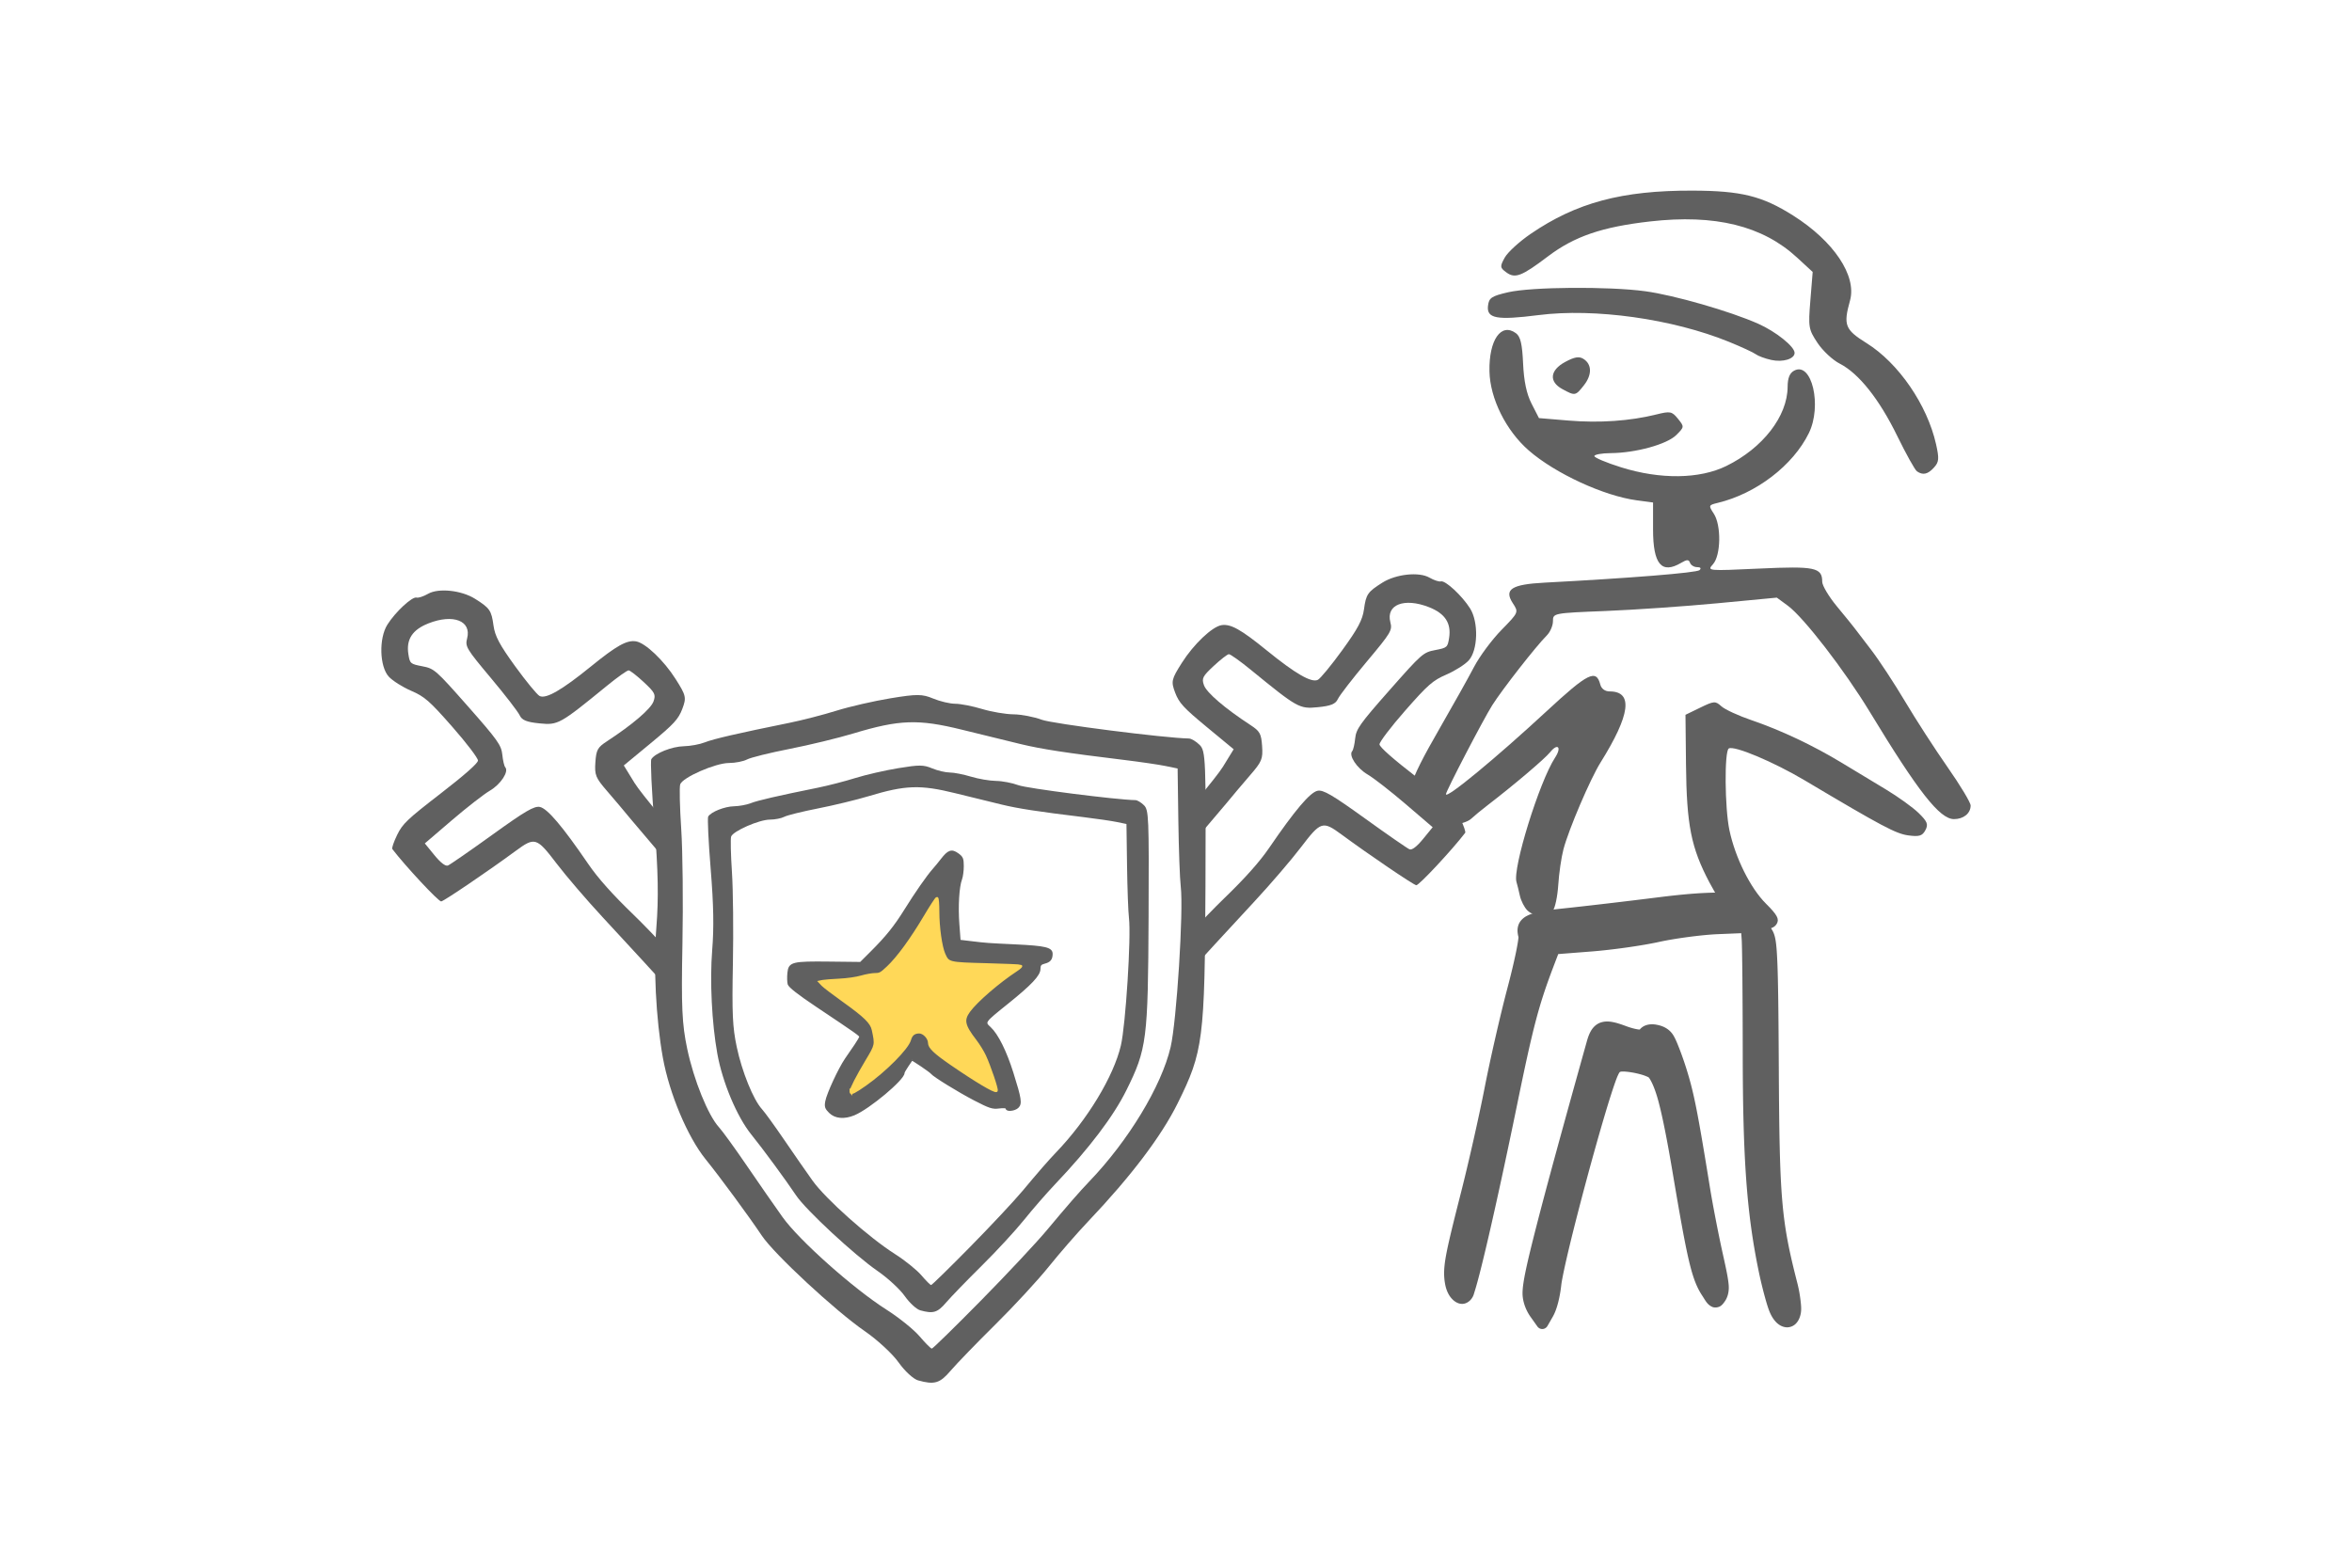 <?xml version="1.0" encoding="UTF-8" standalone="no"?>
<svg
   xmlns:dc="http://purl.org/dc/elements/1.1/"
   xmlns:cc="http://creativecommons.org/ns#"
   xmlns:rdf="http://www.w3.org/1999/02/22-rdf-syntax-ns#"
   xmlns:svg="http://www.w3.org/2000/svg"
   xmlns="http://www.w3.org/2000/svg"
   xmlns:sodipodi="http://sodipodi.sourceforge.net/DTD/sodipodi-0.dtd"
   xmlns:inkscape="http://www.inkscape.org/namespaces/inkscape"
   inkscape:export-ydpi="96"
   inkscape:export-xdpi="96"
   inkscape:export-filename="/Users/tobiaseichner/Desktop/keine-werbung.png"
   sodipodi:docname="privatsphäre-garantiert.svg"
   inkscape:version="1.0 (4035a4f, 2020-05-01)"
   id="svg85"
   version="1.1"
   viewBox="0 0 508 338.667"
   height="1280"
   width="1920">
  <defs
     id="defs79">
    <clipPath
       id="clipPath13878"
       clipPathUnits="userSpaceOnUse">
      <path
         inkscape:connector-curvature="0"
         id="path13880"
         d="m 0,0 578.16,0 0,824.76 L 0,824.76 0,0 Z" />
    </clipPath>
    <clipPath
       clipPathUnits="userSpaceOnUse"
       id="clipPath13878-8">
      <path
         d="m 0,0 578.16,0 0,824.76 L 0,824.76 0,0 Z"
         id="path13880-3"
         inkscape:connector-curvature="0" />
    </clipPath>
  </defs>
  <sodipodi:namedview
     inkscape:snap-grids="true"
     inkscape:object-nodes="false"
     inkscape:window-maximized="0"
     inkscape:window-y="23"
     inkscape:window-x="0"
     inkscape:window-height="943"
     inkscape:window-width="1680"
     units="px"
     showgrid="true"
     inkscape:document-rotation="0"
     inkscape:current-layer="layer1"
     inkscape:document-units="mm"
     inkscape:cy="738.5932"
     inkscape:cx="822.85714"
     inkscape:zoom="0.35"
     inkscape:pageshadow="2"
     inkscape:pageopacity="0.0"
     borderopacity="1.0"
     bordercolor="#666666"
     pagecolor="#ffffff"
     id="base">
    <inkscape:grid
       id="grid912"
       type="xygrid" />
  </sodipodi:namedview>
  <g
     id="layer1"
     inkscape:groupmode="layer"
     inkscape:label="Ebene 1">
    <rect
       sodipodi:insensitive="true"
       y="0"
       x="0"
       height="338.667"
       width="508"
       id="rect87"
       style="fill:#ffffff;fill-opacity:1;fill-rule:evenodd;stroke-width:0.265" />
    <g
       transform="matrix(1.193,0,0,1.193,-19.073,-37.641)"
       id="g6316">
      <g
         transform="matrix(0.89,0,0,0.89,-8.182,-487.407)"
         id="layer1-3-0"
         inkscape:label="Ebene 1" />
      <g
         transform="matrix(0.625,0,0,0.625,51.202,-156.154)"
         id="layer1-0-0"
         inkscape:label="Ebene 1">
        <path
           inkscape:connector-curvature="0"
           id="path3050-5"
           d="m 451,568.93 c -4.116,-1 -8.124,-5.254 -12.154,-12.901 -5.336,-10.125 -6.62,-16.589 -6.803,-34.24 l -0.149,-14.359 4.271,-2.075 c 4.016,-1.951 4.382,-1.974 6.134,-0.389 1.025,0.927 4.976,2.747 8.782,4.043 8.437,2.874 17.848,7.323 26.145,12.359 3.424,2.079 9.143,5.532 12.709,7.675 3.566,2.143 7.843,5.225 9.506,6.85 2.53,2.473 2.846,3.284 1.942,4.973 -0.884,1.652 -1.779,1.924 -4.936,1.501 -3.587,-0.481 -7.571,-2.597 -29.947,-15.903 -9.097,-5.41 -20.54,-10.219 -22.068,-9.275 -1.299,0.803 -1.167,17.247 0.189,23.659 1.695,8.01 6.086,16.829 10.627,21.339 3.203,3.181 3.864,4.403 3.11,5.75 -0.932,1.665 -3.284,1.982 -7.358,0.992 z m -64.927,-4.852 c -0.863,-0.863 -1.833,-2.776 -2.155,-4.25 -0.322,-1.474 -0.761,-3.25 -0.976,-3.946 -1.199,-3.881 6.622,-29.1 11.188,-36.071 1.969,-3.006 0.765,-4.293 -1.448,-1.547 -1.558,1.933 -10.48,9.501 -18.137,15.384 -1.79,1.375 -3.908,3.121 -4.707,3.879 -2.053,1.948 -9.95,2.687 -11.852,1.109 -0.842,-0.699 -1.282,-2.055 -0.978,-3.013 0.397,-1.252 -0.138,-1.916 -1.904,-2.36 -5.061,-1.27 -4.057,-5.172 5.674,-22.061 3.82,-6.63 8.259,-14.567 9.863,-17.637 1.605,-3.07 5.177,-7.89 7.938,-10.709 4.998,-5.104 5.013,-5.139 3.316,-7.728 -2.647,-4.039 -0.428,-5.486 9.188,-5.992 24.792,-1.304 44.036,-2.856 44.867,-3.618 0.575,-0.527 0.312,-0.871 -0.667,-0.871 -0.889,0 -1.82,-0.562 -2.069,-1.25 -0.362,-1 -0.876,-1 -2.57,0 -5.68,3.353 -8.144,0.422 -8.144,-9.685 v -7.793 l -4.75,-0.637 c -9.517,-1.277 -23.603,-7.782 -31.235,-14.425 -6.619,-5.761 -11.253,-15.092 -11.404,-22.965 -0.174,-9.073 3.377,-14.179 7.667,-11.024 1.321,0.971 1.82,3.083 2.077,8.779 0.232,5.145 1.006,8.806 2.465,11.658 l 2.127,4.158 8.582,0.715 c 8.912,0.742 17.807,0.128 25.383,-1.754 4.089,-1.016 4.55,-0.925 6.302,1.239 1.868,2.307 1.862,2.363 -0.483,4.708 -2.686,2.686 -11.74,5.186 -18.981,5.241 -2.612,0.02 -4.75,0.406 -4.75,0.86 0,0.453 3.481,1.916 7.736,3.25 11.374,3.567 22.738,3.421 30.504,-0.392 10.549,-5.18 17.688,-14.395 17.738,-22.896 0.015,-2.593 0.588,-4.018 1.896,-4.718 5.11,-2.735 8.139,10.196 4.245,18.122 -4.598,9.357 -15.242,17.504 -26.378,20.189 -2.676,0.645 -2.711,0.739 -1.154,3.115 2.217,3.383 2.074,12.119 -0.24,14.676 -1.746,1.929 -1.596,1.943 13.414,1.244 16.147,-0.752 18.239,-0.314 18.239,3.821 0,1.094 1.913,4.301 4.25,7.128 2.337,2.826 4.584,5.589 4.992,6.139 0.408,0.55 2.614,3.436 4.902,6.413 2.288,2.977 6.725,9.727 9.86,15 3.135,5.273 8.688,13.862 12.341,19.087 3.653,5.225 6.644,10.197 6.648,11.05 0.011,2.266 -2.046,3.95 -4.825,3.95 -4.128,0 -10.337,-7.913 -24.419,-31.12 -7.306,-12.04 -19.124,-27.345 -23.718,-30.716 l -3.183,-2.336 -17.174,1.631 c -9.446,0.897 -24.037,1.906 -32.424,2.241 -15.158,0.606 -15.25,0.624 -15.25,2.955 0,1.29 -0.799,3.144 -1.776,4.121 -3.15,3.15 -12.875,15.593 -15.806,20.224 -2.559,4.042 -13.418,24.908 -13.418,25.782 0,1.495 14.459,-10.431 29.246,-24.123 11.916,-11.034 14.276,-12.202 15.466,-7.654 0.32,1.225 1.365,1.995 2.705,1.995 6.887,0 6.028,6.717 -2.632,20.593 -2.999,4.805 -9.235,19.405 -10.745,25.155 -0.614,2.337 -1.29,6.975 -1.503,10.308 -0.213,3.332 -0.926,6.708 -1.584,7.501 -1.58,1.904 -5.414,1.837 -7.379,-0.128 z M 498.939,436.883 c -0.584,-0.404 -3.148,-5.01 -5.699,-10.235 -5.214,-10.679 -11.154,-18.151 -16.666,-20.963 -2.042,-1.042 -4.94,-3.749 -6.441,-6.017 -2.597,-3.924 -2.696,-4.519 -2.062,-12.335 l 0.666,-8.212 -4.528,-4.174 c -10.009,-9.226 -23.742,-12.601 -42.564,-10.461 -13.917,1.583 -21.93,4.322 -29.583,10.115 -7.678,5.812 -9.542,6.521 -12.114,4.608 -1.807,-1.343 -1.837,-1.65 -0.417,-4.24 0.842,-1.536 4.217,-4.629 7.5,-6.874 13.256,-9.065 26.47,-12.6 46.867,-12.539 14.122,0.042 20.197,1.542 29.148,7.195 11.796,7.45 18.503,17.463 16.508,24.648 -1.98,7.128 -1.474,8.431 4.797,12.342 9.259,5.776 17.564,17.867 20.127,29.3 0.936,4.178 0.851,5.141 -0.597,6.741 -1.793,1.982 -3.212,2.298 -4.94,1.101 z M 396.25,413.076 c -3.995,-2.167 -3.648,-5.489 0.825,-7.898 2.674,-1.44 3.997,-1.661 5.25,-0.875 2.481,1.555 2.54,4.613 0.147,7.654 -2.435,3.095 -2.544,3.115 -6.222,1.119 z m 60.506,-8.46 c -1.784,-0.392 -3.809,-1.137 -4.5,-1.655 -0.691,-0.518 -4.181,-2.133 -7.756,-3.589 -16.343,-6.656 -38.91,-9.824 -55.195,-7.749 -12.08,1.539 -15.053,0.992 -14.618,-2.691 0.274,-2.314 1.003,-2.805 5.813,-3.923 6.736,-1.565 29.057,-1.739 39.678,-0.309 8.399,1.13 24.688,5.816 32.822,9.442 5.106,2.276 10.5,6.603 10.5,8.423 0,1.762 -3.381,2.79 -6.744,2.051 z"
           style="fill:#606060;fill-opacity:1" />
      </g>
      <path
         d="m 176.396,996.799 c -1.876,-0.068 -4.571,0.31 -8.322,1.1 -3.231,0.68 -7.635,1.57 -9.768,1.977 -1.942,0.37 -3.1,0.631 -3.879,1.09 -0.389,0.229 -0.714,0.57 -0.824,0.996 -0.11,0.427 -0.01,0.827 0.139,1.201 -0.056,-0.142 -0.021,-0.087 -0.019,-0.018 0.002,0.07 -0.003,0.185 -0.012,0.328 -0.018,0.285 -0.058,0.684 -0.119,1.158 -0.122,0.947 -0.323,2.194 -0.57,3.494 -0.504,2.649 -1.176,7.065 -1.504,9.871 -0.322,2.759 -1.017,7.43 -1.537,10.33 -0.579,3.231 -0.897,5.092 -1.023,6.351 -0.127,1.259 -0.046,1.975 0.158,2.68 0.205,0.707 0.592,1.266 1.129,1.576 0.268,0.155 0.595,0.249 0.939,0.189 0.344,-0.06 0.663,-0.294 0.852,-0.594 0.182,-0.289 0.186,-0.442 0.264,-0.762 0.078,-0.32 0.164,-0.736 0.262,-1.248 0.195,-1.024 0.432,-2.43 0.697,-4.135 0.53,-3.409 1.175,-8.017 1.828,-13.135 0.977,-7.654 1.377,-9.77 2.578,-13.658 l 0.379,-1.225 3.453,-0.57 c 2.157,-0.354 5.278,-1.056 7.039,-1.586 1.654,-0.497 4.443,-1.098 6.074,-1.312 l 2.449,-0.32 0.113,0.662 c 0.043,0.254 0.211,1.727 0.414,3.717 0.203,1.99 0.454,4.559 0.703,7.227 0.952,10.213 1.843,15.396 3.598,20.857 0.261,0.814 0.568,1.661 0.854,2.379 0.286,0.718 0.53,1.282 0.758,1.649 0.439,0.706 1.032,1.179 1.74,1.199 0.354,0.01 0.728,-0.131 0.988,-0.393 0.26,-0.262 0.406,-0.613 0.463,-1 0.064,-0.431 -0.017,-0.836 -0.131,-1.353 -0.114,-0.518 -0.283,-1.096 -0.49,-1.641 -2.24,-5.894 -2.618,-7.918 -3.869,-20.664 -0.518,-5.278 -0.838,-8.351 -1.098,-10.209 -0.26,-1.858 -0.435,-2.565 -0.857,-3.068 -0.236,-0.281 -0.511,-0.951 -0.521,-1.07 -0.06,-0.65 -0.464,-1.245 -1.055,-1.572 -0.591,-0.328 -1.333,-0.464 -2.271,-0.498 z m -7.465,13.445 c -0.34,-0.017 -0.676,0.016 -0.996,0.139 -0.32,0.122 -0.657,0.365 -0.803,0.764 0.101,-0.274 0.274,-0.286 0.256,-0.281 -0.018,0 -0.128,0.019 -0.275,0.016 -0.294,-0.01 -0.752,-0.069 -1.26,-0.191 -1.17,-0.282 -1.998,-0.422 -2.746,-0.113 -0.374,0.154 -0.683,0.446 -0.881,0.787 -0.198,0.341 -0.312,0.726 -0.402,1.168 -1.779,8.666 -2.933,14.468 -3.629,18.311 -0.696,3.842 -0.953,5.653 -0.869,6.656 0.067,0.799 0.488,1.617 1.051,2.227 a 0.654,0.654 0 0 0 0.002,0 l 0.801,0.863 a 0.654,0.654 0 0 0 1.062,-0.152 l 0.479,-0.957 a 0.654,0.654 0 0 0 0,-0 c 0.382,-0.765 0.567,-1.994 0.598,-3.113 0.015,-0.548 0.222,-2.079 0.539,-3.988 0.317,-1.909 0.742,-4.238 1.193,-6.555 0.451,-2.316 0.928,-4.62 1.346,-6.482 0.417,-1.862 0.8,-3.332 0.973,-3.775 0.142,-0.363 0.169,-0.381 0.252,-0.418 0.083,-0.037 0.422,-0.085 1.09,-0.053 0.411,0.019 0.855,0.072 1.219,0.137 0.364,0.065 0.689,0.179 0.676,0.172 0.141,0.077 0.671,0.734 1.246,2.189 0.575,1.455 1.269,3.665 2.148,6.809 1.174,4.196 1.908,6.713 2.5,8.373 0.592,1.661 1.07,2.506 1.674,3.209 0.439,0.511 0.631,0.849 1.18,1.022 0.274,0.087 0.666,-0.01 0.865,-0.164 0.2,-0.159 0.297,-0.321 0.406,-0.494 0.242,-0.384 0.375,-0.939 0.262,-1.588 -0.113,-0.649 -0.391,-1.499 -0.895,-2.971 -0.616,-1.802 -1.491,-4.635 -1.93,-6.244 -1.981,-7.274 -2.527,-9.024 -3.518,-11.258 -0.292,-0.66 -0.623,-1.336 -0.926,-1.904 -0.303,-0.569 -0.547,-1 -0.795,-1.299 -0.49,-0.59 -1.214,-0.804 -1.893,-0.838 z"
         sodipodi:type="inkscape:offset"
         inkscape:radius="0.65352201"
         inkscape:original="M 176.37305 997.45117 C 174.61055 997.38729 171.9384 997.75185 168.20898 998.53711 C 164.97334 999.21835 160.57243 1000.1092 158.42969 1000.5176 C 154.57695 1001.2522 153.85555 1001.6766 154.34961 1002.9219 C 154.47091 1003.2276 154.16263 1005.6235 153.66406 1008.2461 C 153.16548 1010.8686 152.49097 1015.2902 152.16602 1018.0723 C 151.84107 1020.8543 151.14677 1025.5214 150.62305 1028.4414 C 149.46502 1034.898 149.36705 1035.88 149.74219 1037.1758 C 150.07223 1038.3159 151.0445 1038.8776 151.48242 1038.1816 C 151.85885 1037.5831 153.13163 1029.3945 154.4375 1019.168 C 155.41579 1011.507 155.83022 1009.3125 157.03906 1005.3984 L 157.53711 1003.7871 L 161.39062 1003.1523 C 163.5099 1002.8041 166.64018 1002.0995 168.34766 1001.5859 C 170.05514 1001.0724 172.83558 1000.4717 174.52539 1000.25 L 177.59766 999.84766 L 177.81641 1001.1309 C 177.93685 1001.8377 178.44169 1006.7844 178.93945 1012.123 C 179.89007 1022.3186 180.77226 1027.4334 182.50977 1032.8418 C 183.02255 1034.438 183.7172 1036.1832 184.05273 1036.7227 C 184.77679 1037.8872 185.87502 1037.9178 186.04297 1036.7793 C 186.10859 1036.3345 185.84524 1035.1346 185.45703 1034.1133 C 183.20716 1028.1947 182.80099 1026.0341 181.54883 1013.2812 C 180.51258 1002.7274 180.26907 1000.9853 179.74414 1000.3594 C 179.41044 999.96156 179.10807 999.31789 179.07227 998.92969 C 178.98712 998.00609 178.13555 997.51506 176.37305 997.45117 z M 168.89844 1010.8965 C 168.3631 1010.8695 167.87356 1011.022 167.74609 1011.3711 C 167.66091 1011.6073 166.78689 1011.5861 165.70117 1011.3242 C 163.43471 1010.7774 162.79759 1011.0406 162.46484 1012.6621 C 158.9085 1029.9915 157.8447 1035.8598 157.97656 1037.4434 C 158.02106 1037.9778 158.41755 1038.8047 158.85742 1039.2812 L 159.6582 1040.1445 L 160.13672 1039.1875 C 160.40002 1038.6602 160.63732 1037.3815 160.66602 1036.3477 C 160.73925 1033.7111 163.87921 1017.5906 164.75977 1015.3281 C 165.08138 1014.5024 165.3626 1014.3754 166.74219 1014.4414 C 167.62627 1014.4833 168.60544 1014.6574 168.91797 1014.8281 C 169.84444 1015.3339 170.86474 1017.9189 172.62891 1024.2246 C 174.97503 1032.6107 175.56888 1034.274 176.66992 1035.5566 C 177.52912 1036.5576 177.68828 1036.6084 178.07227 1035.998 C 178.45626 1035.3876 178.37676 1034.9322 177.37305 1031.998 C 176.75013 1030.177 175.8766 1027.3489 175.43164 1025.7148 C 173.45211 1018.4446 172.92259 1016.7516 171.94727 1014.5508 C 171.37653 1013.2628 170.64541 1011.889 170.32227 1011.5 C 170.01401 1011.1291 169.43378 1010.9235 168.89844 1010.8965 z "
         style="fill:#606060;fill-opacity:1;stroke-width:0.379"
         id="path2135-6"
         transform="matrix(1.711,0.171,-0.158,1.856,186.374,-1686.812)" />
      <g
         id="g1755"
         transform="matrix(1.259,0,0,1.259,33.051,-1040.911)">
        <path
           style="fill:#606060;fill-opacity:1;stroke-width:0.452"
           d="m 115.807,1025.696 c -0.057,-0.307 0.199,-2.668 0.569,-5.247 l 0.673,-4.689 9.559,-10.773 c 6.283,-7.08 10.334,-11.955 11.819,-14.221 1.487,-2.269 5.695,-7.33 12.304,-14.8 6.006,-6.789 10.661,-12.359 11.581,-13.858 l 1.538,-2.506 -3.882,-3.209 c -3.331,-2.753 -3.974,-3.454 -4.535,-4.939 -0.608,-1.61 -0.54,-1.908 0.98,-4.302 1.694,-2.668 4.346,-5.184 5.69,-5.399 1.315,-0.21 2.779,0.608 6.491,3.623 4.165,3.383 6.45,4.698 7.364,4.238 0.359,-0.181 1.938,-2.101 3.509,-4.267 2.253,-3.107 2.913,-4.347 3.121,-5.871 0.298,-2.172 0.528,-2.506 2.65,-3.842 1.953,-1.229 5.259,-1.583 6.755,-0.722 0.651,0.374 1.395,0.62 1.655,0.545 0.629,-0.18 3.046,2.059 4.199,3.891 1.238,1.967 1.132,6.016 -0.196,7.475 -0.535,0.588 -1.973,1.5 -3.196,2.028 -1.964,0.847 -2.66,1.455 -5.944,5.195 -2.046,2.33 -3.707,4.513 -3.691,4.852 0.019,0.396 1.948,2.098 5.391,4.757 4.785,3.696 5.456,4.334 6.234,5.938 0.48,0.989 0.793,1.901 0.696,2.029 -1.902,2.485 -6.68,7.603 -7.036,7.537 -0.456,-0.085 -6.799,-4.39 -10.687,-7.253 -2.782,-2.048 -3.026,-1.973 -5.92,1.825 -1.366,1.793 -4.353,5.274 -6.638,7.736 -15.462,16.662 -28.696,31.595 -30.157,34.03 -0.261,0.435 -2.122,2.788 -4.136,5.229 l -3.661,4.437 -2.865,0.248 c -1.576,0.136 -4.097,0.677 -5.602,1.202 -2.048,0.715 -2.962,0.789 -3.634,0.297 -0.493,-0.362 -0.944,-0.909 -1.001,-1.216 z m 5.488,-3.007 c 0.137,-0.151 1.394,-0.418 2.794,-0.593 2.534,-0.318 2.554,-0.331 5.114,-3.256 1.413,-1.615 4.547,-5.404 6.963,-8.42 6.136,-7.658 20.98,-24.23 26.303,-29.365 3,-2.894 5.11,-5.259 6.476,-7.258 3.719,-5.442 5.893,-8.006 6.976,-8.226 0.808,-0.165 2.118,0.602 6.838,4.003 3.211,2.314 6.085,4.303 6.386,4.421 0.35,0.136 1.051,-0.401 1.934,-1.483 l 1.386,-1.697 -3.902,-3.342 c -2.146,-1.838 -4.599,-3.747 -5.452,-4.243 -1.551,-0.903 -2.769,-2.755 -2.212,-3.367 0.147,-0.162 0.338,-0.98 0.423,-1.817 0.138,-1.355 0.682,-2.12 4.943,-6.946 4.642,-5.258 4.842,-5.434 6.564,-5.763 1.71,-0.327 1.785,-0.392 1.998,-1.727 0.341,-2.138 -0.571,-3.537 -2.903,-4.45 -3.55,-1.391 -6.194,-0.36 -5.544,2.161 0.304,1.178 0.118,1.489 -3.403,5.69 -2.049,2.444 -3.915,4.861 -4.148,5.372 -0.321,0.705 -1.011,0.987 -2.867,1.169 -2.668,0.262 -2.9,0.132 -9.678,-5.402 -1.509,-1.232 -2.916,-2.232 -3.127,-2.222 -0.211,0.011 -1.19,0.77 -2.177,1.689 -1.606,1.496 -1.753,1.787 -1.403,2.773 0.382,1.075 3.012,3.329 6.685,5.729 1.361,0.889 1.55,1.231 1.676,3.031 0.128,1.835 -0.035,2.233 -1.708,4.164 -1.017,1.174 -2.559,3.003 -3.427,4.063 -0.868,1.061 -6.223,7.335 -11.902,13.942 -5.678,6.607 -11.261,13.363 -12.407,15.012 -1.145,1.649 -5.615,6.899 -9.933,11.667 -8.517,9.404 -8.114,8.773 -8.36,13.128 -0.059,1.045 0.646,2.053 1.093,1.563 z"
           id="path963"
           inkscape:connector-curvature="0" />
        <path
           inkscape:connector-curvature="0"
           id="path957"
           d="m 124.193,1028.025 c 0.057,-0.307 -0.199,-2.668 -0.569,-5.247 l -0.673,-4.689 -9.559,-10.773 c -6.283,-7.08 -10.334,-11.955 -11.819,-14.221 -1.487,-2.269 -5.695,-7.33 -12.304,-14.8 -6.006,-6.789 -10.661,-12.359 -11.581,-13.858 l -1.538,-2.506 3.882,-3.209 c 3.331,-2.753 3.974,-3.454 4.535,-4.939 0.608,-1.61 0.54,-1.908 -0.98,-4.302 -1.694,-2.668 -4.346,-5.184 -5.69,-5.399 -1.315,-0.21 -2.779,0.608 -6.491,3.623 -4.165,3.383 -6.45,4.698 -7.364,4.238 -0.359,-0.181 -1.938,-2.101 -3.509,-4.267 -2.253,-3.107 -2.913,-4.347 -3.121,-5.871 -0.298,-2.172 -0.528,-2.506 -2.65,-3.842 -1.953,-1.229 -5.259,-1.583 -6.755,-0.722 -0.651,0.374 -1.395,0.62 -1.655,0.545 -0.629,-0.18 -3.046,2.059 -4.199,3.891 -1.238,1.967 -1.132,6.016 0.196,7.475 0.535,0.588 1.973,1.5 3.196,2.028 1.964,0.847 2.66,1.455 5.944,5.195 2.046,2.33 3.707,4.513 3.691,4.852 -0.019,0.396 -1.948,2.098 -5.391,4.757 -4.785,3.696 -5.456,4.334 -6.234,5.938 -0.48,0.989 -0.793,1.901 -0.696,2.029 1.902,2.485 6.68,7.603 7.036,7.537 0.455,-0.085 6.799,-4.39 10.687,-7.253 2.782,-2.048 3.026,-1.973 5.92,1.825 1.366,1.793 4.353,5.274 6.638,7.736 15.462,16.662 28.696,31.595 30.158,34.03 0.261,0.435 2.122,2.788 4.136,5.229 l 3.661,4.437 2.865,0.248 c 1.576,0.136 4.097,0.677 5.602,1.202 2.048,0.715 2.962,0.789 3.634,0.297 0.493,-0.362 0.944,-0.909 1.001,-1.216 z m -5.488,-3.007 c -0.137,-0.151 -1.394,-0.418 -2.794,-0.593 -2.534,-0.318 -2.554,-0.331 -5.114,-3.256 -1.413,-1.615 -4.547,-5.404 -6.963,-8.42 -6.136,-7.658 -20.98,-24.23 -26.303,-29.365 -3,-2.894 -5.11,-5.259 -6.476,-7.258 -3.719,-5.442 -5.893,-8.006 -6.976,-8.227 -0.808,-0.165 -2.118,0.602 -6.838,4.003 -3.211,2.314 -6.085,4.303 -6.386,4.421 -0.35,0.136 -1.051,-0.401 -1.934,-1.483 l -1.386,-1.697 3.902,-3.342 c 2.146,-1.838 4.599,-3.747 5.452,-4.243 1.551,-0.903 2.769,-2.755 2.212,-3.367 -0.147,-0.162 -0.338,-0.98 -0.423,-1.817 -0.138,-1.355 -0.682,-2.12 -4.943,-6.946 -4.642,-5.258 -4.842,-5.434 -6.564,-5.763 -1.71,-0.327 -1.785,-0.392 -1.998,-1.727 -0.341,-2.138 0.571,-3.537 2.903,-4.45 3.55,-1.391 6.194,-0.36 5.544,2.161 -0.304,1.178 -0.118,1.489 3.403,5.69 2.049,2.444 3.915,4.861 4.148,5.372 0.321,0.705 1.011,0.987 2.867,1.169 2.668,0.262 2.9,0.132 9.678,-5.402 1.509,-1.232 2.916,-2.232 3.127,-2.222 0.211,0.011 1.19,0.77 2.177,1.689 1.606,1.496 1.753,1.787 1.403,2.773 -0.382,1.075 -3.012,3.329 -6.685,5.729 -1.361,0.889 -1.55,1.231 -1.676,3.031 -0.128,1.835 0.035,2.233 1.708,4.164 1.017,1.174 2.559,3.003 3.427,4.063 0.868,1.061 6.223,7.335 11.902,13.942 5.678,6.607 11.261,13.363 12.407,15.012 1.145,1.649 5.615,6.899 9.933,11.667 8.517,9.404 8.114,8.773 8.36,13.128 0.059,1.045 -0.646,2.053 -1.093,1.563 z"
           style="fill:#606060;fill-opacity:1;stroke-width:0.452" />
        <rect
           style="color:#000000;display:inline;overflow:visible;visibility:visible;opacity:1;fill:#ffffff;fill-opacity:1;fill-rule:evenodd;stroke:none;stroke-width:1.757;stroke-linecap:butt;stroke-linejoin:miter;stroke-miterlimit:4;stroke-dasharray:none;stroke-dashoffset:0;stroke-opacity:1;marker:none;enable-background:accumulate"
           id="rect1739"
           width="12.417"
           height="11.763"
           x="92.473"
           y="996.486" />
        <g
           id="g973"
           transform="matrix(1.164,0,0,1.164,24.073,-153.502)">
          <rect
             y="957.928"
             x="49.994"
             height="37.577"
             width="31.042"
             id="rect959"
             style="color:#000000;display:inline;overflow:visible;visibility:visible;opacity:1;fill:#ffffff;fill-opacity:1;fill-rule:evenodd;stroke:none;stroke-width:1.623;stroke-linecap:butt;stroke-linejoin:miter;stroke-miterlimit:4;stroke-dasharray:none;stroke-dashoffset:0;stroke-opacity:1;marker:none;enable-background:accumulate" />
          <rect
             transform="rotate(-47.606)"
             style="color:#000000;display:inline;overflow:visible;visibility:visible;opacity:1;fill:#ffffff;fill-opacity:1;fill-rule:evenodd;stroke:none;stroke-width:1.623;stroke-linecap:butt;stroke-linejoin:miter;stroke-miterlimit:4;stroke-dasharray:none;stroke-dashoffset:0;stroke-opacity:1;marker:none;enable-background:accumulate"
             id="rect961"
             width="31.042"
             height="37.577"
             x="-699.966"
             y="716.007" />
          <rect
             style="color:#000000;display:inline;overflow:visible;visibility:visible;opacity:1;fill:#ffffff;fill-opacity:1;fill-rule:evenodd;stroke:none;stroke-width:1.616;stroke-linecap:butt;stroke-linejoin:miter;stroke-miterlimit:4;stroke-dasharray:none;stroke-dashoffset:0;stroke-opacity:1;marker:none;enable-background:accumulate"
             id="rect965"
             width="31.042"
             height="37.251"
             x="82.997"
             y="956.948" />
          <rect
             y="965.444"
             x="77.442"
             height="37.251"
             width="31.042"
             id="rect967"
             style="color:#000000;display:inline;overflow:visible;visibility:visible;opacity:1;fill:#ffffff;fill-opacity:1;fill-rule:evenodd;stroke:none;stroke-width:1.616;stroke-linecap:butt;stroke-linejoin:miter;stroke-miterlimit:4;stroke-dasharray:none;stroke-dashoffset:0;stroke-opacity:1;marker:none;enable-background:accumulate" />
        </g>
        <g
           id="g955"
           transform="matrix(0.979,0,0,0.979,68.497,22.218)">
          <path
             inkscape:connector-curvature="0"
             id="path947"
             d="m 51.042,1050.213 c -0.686,-0.192 -1.971,-1.375 -2.854,-2.629 -0.883,-1.254 -3.116,-3.321 -4.962,-4.594 -4.333,-2.986 -13.314,-11.317 -15.131,-14.034 -1.914,-2.862 -6.152,-8.624 -8.257,-11.225 -2.657,-3.284 -5.336,-9.653 -6.288,-14.951 -1.016,-5.655 -1.403,-13.46 -0.948,-19.137 0.34,-4.241 0.264,-8.32 -0.281,-15.027 -0.411,-5.063 -0.617,-9.417 -0.458,-9.674 0.538,-0.87 3.03,-1.859 4.778,-1.896 0.955,-0.02 2.338,-0.276 3.073,-0.568 1.271,-0.505 4.864,-1.335 12.432,-2.87 1.878,-0.381 4.989,-1.184 6.914,-1.785 1.925,-0.601 5.494,-1.42 7.932,-1.82 3.887,-0.638 4.657,-0.634 6.257,0.035 1.004,0.419 2.466,0.765 3.25,0.768 0.784,0.003 2.556,0.349 3.939,0.768 1.383,0.419 3.457,0.773 4.609,0.785 1.152,0.012 3.017,0.369 4.144,0.792 1.579,0.593 18.121,2.703 21.637,2.76 0.352,0.006 1.062,0.433 1.578,0.948 0.88,0.88 0.933,2.157 0.85,20.613 -0.102,22.732 -0.322,24.449 -4.106,32.073 -2.4,4.835 -6.863,10.723 -13.117,17.305 -1.606,1.69 -4.214,4.686 -5.797,6.658 -1.582,1.972 -5.115,5.798 -7.851,8.503 -2.736,2.705 -5.69,5.759 -6.566,6.786 -1.579,1.852 -2.373,2.088 -4.777,1.416 z m 9.218,-11.712 c 3.812,-3.873 8.181,-8.54 9.709,-10.371 2.924,-3.505 4.832,-5.696 6.178,-7.095 5.775,-6.004 10.652,-14.054 11.99,-19.791 0.882,-3.78 1.911,-20.072 1.489,-23.558 -0.137,-1.127 -0.296,-5.495 -0.355,-9.708 l -0.107,-7.659 -1.792,-0.369 c -0.986,-0.203 -3.751,-0.607 -6.146,-0.898 -8.399,-1.02 -12.062,-1.582 -15.108,-2.318 -1.69,-0.409 -5.58,-1.361 -8.644,-2.117 -6.418,-1.582 -9.17,-1.487 -15.938,0.554 -2.253,0.68 -6.473,1.702 -9.378,2.272 -2.904,0.57 -5.712,1.267 -6.24,1.549 -0.528,0.282 -1.723,0.516 -2.657,0.518 -1.985,0.006 -6.812,2.12 -7.159,3.136 -0.132,0.385 -0.064,3.35 0.151,6.589 0.215,3.239 0.294,10.844 0.176,16.9 -0.179,9.211 -0.064,11.724 0.704,15.374 0.963,4.574 3.067,9.771 4.66,11.511 0.517,0.564 2.354,3.1 4.083,5.635 1.729,2.535 4.096,5.943 5.26,7.572 2.436,3.412 10.4,10.505 15.266,13.598 1.831,1.164 4.018,2.926 4.86,3.916 0.842,0.99 1.652,1.8 1.799,1.8 0.147,0 3.387,-3.169 7.199,-7.042 z"
             style="fill:#606060;fill-opacity:1;stroke-width:0.512" />
          <path
             style="fill:#606060;fill-opacity:1;stroke-width:0.407"
             d="m 51.351,1039.917 c -0.546,-0.152 -1.566,-1.093 -2.268,-2.089 -0.702,-0.997 -2.477,-2.64 -3.943,-3.651 -3.443,-2.373 -10.582,-8.994 -12.026,-11.154 -1.521,-2.275 -4.889,-6.854 -6.562,-8.922 -2.112,-2.61 -4.241,-7.672 -4.998,-11.883 -0.808,-4.494 -1.115,-10.698 -0.754,-15.21 0.27,-3.371 0.209,-6.613 -0.223,-11.943 -0.327,-4.024 -0.49,-7.484 -0.364,-7.689 0.427,-0.691 2.409,-1.478 3.797,-1.507 0.759,-0.016 1.858,-0.219 2.442,-0.451 1.01,-0.401 3.866,-1.061 9.881,-2.281 1.492,-0.303 3.965,-0.941 5.495,-1.419 1.53,-0.478 4.367,-1.129 6.304,-1.447 3.09,-0.507 3.701,-0.504 4.973,0.027 0.798,0.333 1.96,0.608 2.583,0.61 0.623,0 2.032,0.277 3.13,0.611 1.099,0.333 2.747,0.614 3.663,0.624 0.916,0.01 2.398,0.293 3.293,0.629 1.255,0.471 14.402,2.148 17.197,2.194 0.28,0.008 0.844,0.344 1.254,0.754 0.699,0.699 0.741,1.714 0.675,16.383 -0.081,18.067 -0.256,19.432 -3.263,25.491 -1.907,3.842 -5.454,8.522 -10.425,13.754 -1.276,1.343 -3.349,3.724 -4.607,5.292 -1.258,1.567 -4.065,4.608 -6.24,6.758 -2.174,2.15 -4.523,4.577 -5.219,5.393 -1.255,1.472 -1.886,1.659 -3.797,1.126 z m 7.326,-9.309 c 3.03,-3.078 6.502,-6.787 7.716,-8.242 2.324,-2.786 3.84,-4.527 4.91,-5.639 4.59,-4.772 8.466,-11.17 9.53,-15.73 0.701,-3.004 1.519,-15.953 1.183,-18.723 -0.109,-0.895 -0.236,-4.367 -0.282,-7.716 l -0.085,-6.087 -1.425,-0.294 c -0.784,-0.162 -2.981,-0.483 -4.884,-0.714 -6.676,-0.81 -9.587,-1.257 -12.007,-1.842 -1.343,-0.325 -4.435,-1.082 -6.87,-1.683 -5.101,-1.258 -7.288,-1.182 -12.667,0.441 -1.791,0.54 -5.145,1.353 -7.453,1.806 -2.308,0.453 -4.54,1.007 -4.959,1.231 -0.419,0.224 -1.37,0.41 -2.112,0.412 -1.578,0.008 -5.414,1.685 -5.69,2.493 -0.105,0.306 -0.051,2.662 0.12,5.237 0.171,2.574 0.234,8.619 0.14,13.432 -0.143,7.321 -0.051,9.318 0.56,12.219 0.765,3.635 2.438,7.766 3.704,9.149 0.411,0.448 1.871,2.464 3.245,4.479 1.374,2.015 3.255,4.723 4.18,6.018 1.936,2.711 8.265,8.349 12.133,10.807 1.455,0.925 3.193,2.325 3.863,3.112 0.669,0.787 1.313,1.431 1.43,1.431 0.117,0 2.692,-2.518 5.722,-5.597 z"
             id="path949"
             inkscape:connector-curvature="0" />
        </g>
        <g
           id="g1709"
           transform="matrix(0.926,0,0,0.926,50.029,-24.616)">
          <path
             style="fill:#606060;fill-opacity:1;stroke:#606060;stroke-width:0.271;stroke-opacity:1"
             d="m 60.184,1119.256 c -0.62,-0.62 -0.706,-0.88 -0.556,-1.691 0.221,-1.196 2.011,-5.059 3.049,-6.582 0.429,-0.628 1.105,-1.616 1.502,-2.195 0.398,-0.579 0.723,-1.149 0.723,-1.266 0,-0.232 -0.499,-0.585 -6.765,-4.775 -2.765,-1.849 -4.247,-3.009 -4.35,-3.403 -0.085,-0.329 -0.104,-1.106 -0.041,-1.726 0.159,-1.583 0.61,-1.698 6.389,-1.633 l 4.839,0.054 1.656,-1.651 c 2.382,-2.376 3.68,-3.992 5.302,-6.603 1.602,-2.578 3.434,-5.207 4.338,-6.224 0.331,-0.372 0.911,-1.078 1.289,-1.569 1.052,-1.365 1.556,-1.538 2.505,-0.862 0.704,0.501 0.805,0.738 0.805,1.89 0,0.724 -0.122,1.637 -0.27,2.028 -0.442,1.162 -0.625,4.211 -0.418,6.968 l 0.194,2.582 1.804,0.215 c 2.434,0.29 2.337,0.283 6.945,0.503 4.525,0.216 5.55,0.463 5.543,1.335 -0.006,0.823 -0.302,1.183 -1.149,1.396 -0.586,0.147 -0.741,0.344 -0.741,0.94 0,0.948 -1.347,2.379 -5.007,5.319 -3.68,2.956 -3.658,2.925 -2.683,3.827 1.136,1.051 2.435,3.662 3.488,7.014 1.257,3.999 1.375,4.758 0.822,5.311 -0.484,0.484 -1.762,0.616 -1.762,0.182 0,-0.156 -0.474,-0.202 -1.15,-0.111 -1.013,0.136 -1.472,-0.013 -3.856,-1.254 -2.459,-1.28 -6.295,-3.647 -6.63,-4.092 -0.208,-0.276 -3.019,-2.179 -3.069,-2.078 -0.024,0.049 -0.318,0.479 -0.652,0.957 -0.334,0.478 -0.608,0.967 -0.608,1.087 0,0.973 -5.37,5.472 -7.687,6.44 -1.539,0.643 -2.943,0.52 -3.797,-0.334 z m 5.822,-4.376 c 2.852,-1.991 6.854,-6.079 6.664,-6.807 -0.169,-0.647 0.971,-1.442 1.724,-1.203 0.715,0.227 1.429,1.357 1.262,1.996 -0.107,0.408 0.551,0.995 3.197,2.851 3.058,2.146 6.937,4.482 7.441,4.482 0.264,0 -1.417,-4.729 -2.287,-6.431 -0.36,-0.705 -1.013,-1.647 -1.452,-2.093 -0.438,-0.447 -0.952,-1.244 -1.142,-1.773 -0.294,-0.819 -0.28,-1.079 0.091,-1.759 0.669,-1.227 2.474,-3.025 4.738,-4.722 0.497,-0.372 1.226,-0.925 1.621,-1.229 0.395,-0.304 1.053,-0.764 1.462,-1.021 0.409,-0.258 0.744,-0.561 0.744,-0.674 0,-0.113 -2.466,-0.238 -5.48,-0.277 -5.238,-0.068 -5.506,-0.098 -6.08,-0.668 -0.824,-0.819 -1.43,-3.904 -1.43,-7.277 0,-2.389 -0.05,-2.68 -0.406,-2.385 -0.223,0.185 -0.406,0.455 -0.406,0.6 0,0.145 -0.274,0.647 -0.609,1.116 -0.335,0.469 -0.833,1.279 -1.108,1.801 -1.072,2.037 -3.623,5.599 -4.984,6.96 -1.305,1.305 -1.537,1.43 -2.655,1.43 -0.674,0 -1.571,0.179 -1.994,0.398 -0.484,0.25 -1.736,0.423 -3.382,0.465 -1.437,0.037 -2.74,0.146 -2.895,0.242 -0.258,0.16 1.044,1.345 2.742,2.497 0.372,0.252 1.285,0.874 2.03,1.381 2.033,1.385 3.383,2.758 3.383,3.442 0,0.332 0.141,0.993 0.313,1.468 0.341,0.944 0.297,1.05 -2.122,4.992 -0.593,0.967 -1.146,2.002 -1.228,2.3 -0.082,0.298 -0.237,0.754 -0.344,1.015 -0.32,0.778 0.193,0.556 2.59,-1.117 z"
             id="path3897-0"
             inkscape:connector-curvature="0" />
          <path
             inkscape:connector-curvature="0"
             id="path4136-9"
             d="m 63.467,1116.094 c 2.48e-4,-0.411 1.029,-2.419 2.468,-4.817 1.493,-2.488 1.492,-2.483 0.992,-4.83 -0.242,-1.137 -1.238,-2.112 -4.629,-4.537 -1.533,-1.097 -2.981,-2.199 -3.216,-2.45 l -0.428,-0.456 0.453,-0.093 c 0.249,-0.051 1.396,-0.14 2.549,-0.197 1.235,-0.061 2.644,-0.262 3.43,-0.489 0.733,-0.212 1.705,-0.385 2.158,-0.385 0.742,0 0.94,-0.109 1.984,-1.096 1.564,-1.478 3.632,-4.304 5.716,-7.814 0.949,-1.599 1.8,-2.906 1.889,-2.906 0.09,0 0.164,0.922 0.164,2.049 0.001,2.454 0.427,5.481 0.931,6.621 0.643,1.453 0.687,1.463 6.604,1.618 2.882,0.075 5.282,0.18 5.335,0.233 0.053,0.053 -0.27,0.336 -0.718,0.63 -2.795,1.835 -6.235,4.812 -7.355,6.363 -1.008,1.397 -0.829,2.238 0.976,4.586 0.527,0.685 1.196,1.769 1.488,2.409 0.777,1.706 1.957,5.212 1.805,5.364 -0.222,0.222 -3.284,-1.604 -7.066,-4.215 -2.487,-1.717 -3.335,-2.529 -3.335,-3.195 0,-0.786 -0.854,-1.692 -1.589,-1.685 -0.789,0.01 -1.248,0.376 -1.47,1.18 -0.363,1.316 -3.818,4.801 -6.915,6.976 -1.616,1.135 -2.223,1.444 -2.223,1.133 z"
             style="color:#000000;display:inline;overflow:visible;visibility:visible;opacity:1;fill:#ffd858;fill-opacity:1;fill-rule:evenodd;stroke:#ffd858;stroke-width:0.427;stroke-linecap:butt;stroke-linejoin:miter;stroke-miterlimit:4;stroke-dasharray:none;stroke-dashoffset:0;stroke-opacity:1;marker:none;enable-background:accumulate" />
        </g>
      </g>
    </g>
  </g>
</svg>
